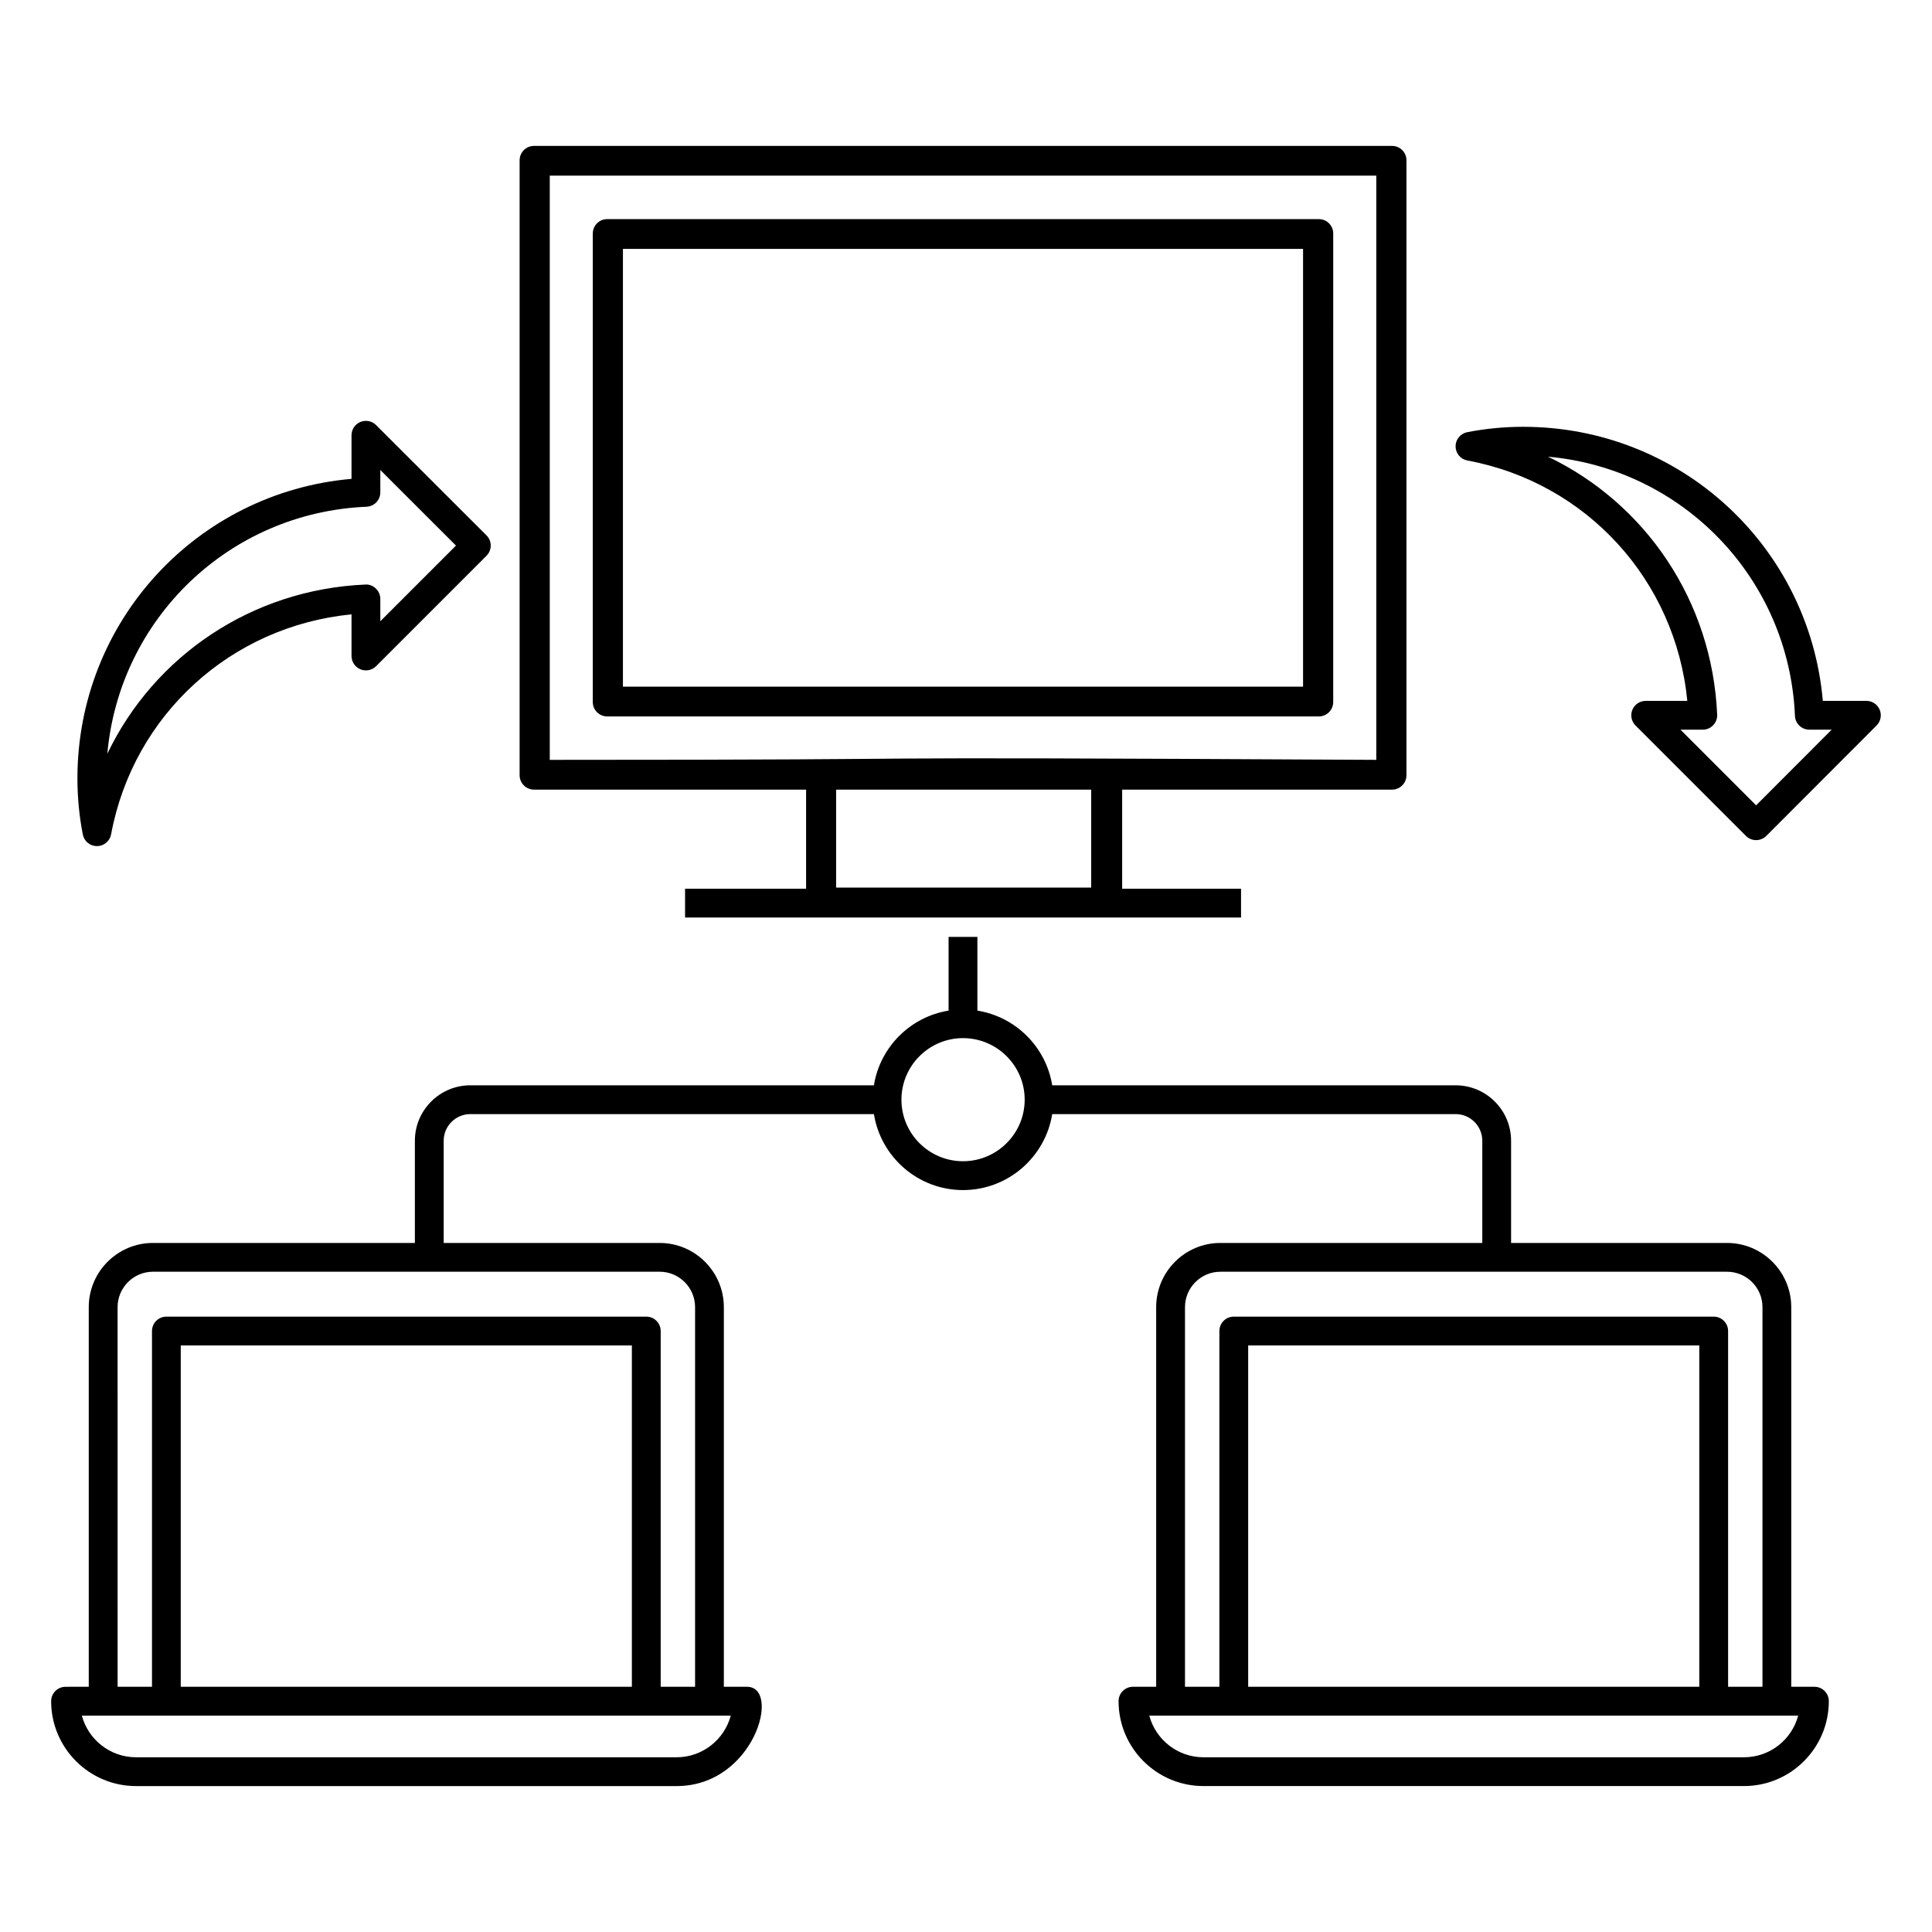 <?xml version="1.0" encoding="UTF-8"?>
<!-- Uploaded to: SVG Repo, www.svgrepo.com, Generator: SVG Repo Mixer Tools -->
<svg fill="#000000" width="800px" height="800px" version="1.1" viewBox="144 144 512 512" xmlns="http://www.w3.org/2000/svg">
 <g>
  <path d="m512.91 353.26c2.109 0 3.816-1.707 3.816-3.816v-162.96c0-2.109-1.707-3.816-3.816-3.816h-227.39c-2.109 0-3.816 1.707-3.816 3.816v162.96c0 2.109 1.707 3.816 3.816 3.816h72.102v26.258h-32.074v7.633h147.34v-7.633h-31.504v-26.258zm-147.33 0h67.598v25.953h-67.598zm-75.887-162.71h219.04v154.82c-168.41-0.922-90.504 0-219.04 0z"/>
  <path d="m493.5 333.86c2.109 0 3.816-1.707 3.816-3.816l0.004-124.16c0-2.109-1.707-3.816-3.816-3.816h-188.59c-2.109 0-3.816 1.707-3.816 3.816l-0.004 124.16c0 2.109 1.707 3.816 3.816 3.816zm-4.176-123.9v116.01h-180.24v-116.01z"/>
  <path d="m180.06 617.33h143.23c20.621 0 27.832-26.316 18.68-26.316h-6.144v-100.6c0-9.387-7.637-17.02-17.02-17.02h-57.223v-27.082c0-3.894 3.168-7.062 7.062-7.062h106.95c1.836 11.395 11.711 20.133 23.609 20.133 11.918 0 21.805-8.738 23.645-20.133h106.91c3.894 0 7.062 3.168 7.062 7.062v27.082h-69.41c-9.383 0-17.016 7.633-17.016 17.02v100.6h-6.148c-2.109 0-3.816 1.707-3.816 3.816 0 12.406 10.094 22.496 22.5 22.496h143.23c12.406 0 22.496-10.094 22.496-22.496 0-2.109-1.707-3.816-3.816-3.816h-6.144v-100.6c0-9.387-7.637-17.02-17.02-17.02h-57.227v-27.082c0-8.102-6.594-14.695-14.695-14.695h-106.91c-1.637-10.145-9.664-18.16-19.828-19.793v-19.543h-7.633v19.543c-10.145 1.637-18.156 9.648-19.793 19.793h-106.95c-8.102 0-14.695 6.594-14.695 14.695v27.082h-69.41c-9.383 0-17.016 7.633-17.016 17.02v100.6l-6.152 0.004c-2.109 0-3.816 1.707-3.816 3.816 0 12.402 10.094 22.496 22.5 22.496zm426.11-7.633h-143.23c-6.879 0-12.68-4.695-14.367-11.047h171.97c-1.691 6.352-7.492 11.047-14.371 11.047zm-11.84-18.68h-119.55v-90.457h119.55zm16.742-100.61v100.6h-9.109v-94.27c0-2.109-1.707-3.816-3.816-3.816h-127.18c-2.109 0-3.816 1.707-3.816 3.816v94.27l-9.117 0.004v-100.6c0-5.172 4.211-9.387 9.383-9.387h134.27c5.176 0 9.387 4.211 9.387 9.383zm-211.87-71.293c9.012 0 16.348 7.316 16.348 16.312 0 8.992-7.332 16.312-16.348 16.312-8.992 0-16.312-7.32-16.312-16.312 0.004-8.992 7.32-16.312 16.312-16.312zm-224.04 71.293c0-5.172 4.211-9.387 9.383-9.387h134.27c5.176 0 9.387 4.211 9.387 9.387v100.6l-9.113 0.004v-94.273c0-2.109-1.707-3.816-3.816-3.816h-127.18c-2.109 0-3.816 1.707-3.816 3.816v94.27l-9.109 0.004zm136.29 100.61h-119.55v-90.457h119.55zm26.211 7.633c-1.691 6.352-7.492 11.047-14.367 11.047h-143.24c-6.879 0-12.68-4.695-14.367-11.047h171.97z"/>
  <path d="m239.51 321.37c1.426 0.594 3.066 0.262 4.16-0.828l29.262-29.262c0.715-0.715 1.117-1.688 1.117-2.699 0-1.016-0.402-1.984-1.121-2.699l-29.262-29.234c-1.09-1.094-2.734-1.406-4.156-0.828-1.426 0.594-2.356 1.984-2.356 3.527v11.555c-41.016 3.59-72.637 37.789-72.637 79.402 0 4.988 0.48 9.98 1.426 14.836 0.348 1.797 1.918 3.09 3.746 3.09h0.016c1.832-0.008 3.402-1.316 3.738-3.121 5.906-31.711 31.812-55.188 63.715-58.297v11.031c-0.004 1.543 0.926 2.938 2.352 3.527zm-67.066 22.375c3.191-35.695 32.215-63.906 68.688-65.453 2.043-0.086 3.656-1.766 3.656-3.812v-5.922l20.047 20.027-20.047 20.051v-5.91c0-1.039-0.426-2.035-1.18-2.758-0.754-0.719-1.773-1.145-2.805-1.055-30.07 1.301-55.914 18.898-68.359 44.832z"/>
  <path d="m638.62 329.74h-11.551c-3.59-41.016-37.789-72.633-79.402-72.633-4.988 0-9.977 0.477-14.836 1.426-1.797 0.352-3.094 1.926-3.09 3.762 0.008 1.832 1.316 3.402 3.117 3.738 31.715 5.902 55.188 31.812 58.297 63.711h-11.031c-1.543 0-2.934 0.93-3.527 2.356-0.59 1.426-0.266 3.066 0.828 4.16l29.262 29.266c0.715 0.715 1.688 1.117 2.699 1.117 1.012 0 1.984-0.402 2.699-1.117l29.23-29.266c1.09-1.094 1.418-2.734 0.824-4.16-0.586-1.43-1.977-2.359-3.519-2.359zm-29.234 27.684-20.047-20.051h5.91c1.043 0 2.035-0.426 2.758-1.18 0.723-0.754 1.102-1.762 1.059-2.805-1.309-30.07-18.902-55.922-44.836-68.363 35.691 3.199 63.902 32.219 65.449 68.688 0.086 2.047 1.77 3.656 3.812 3.656h5.922z"/>
 </g>
</svg>